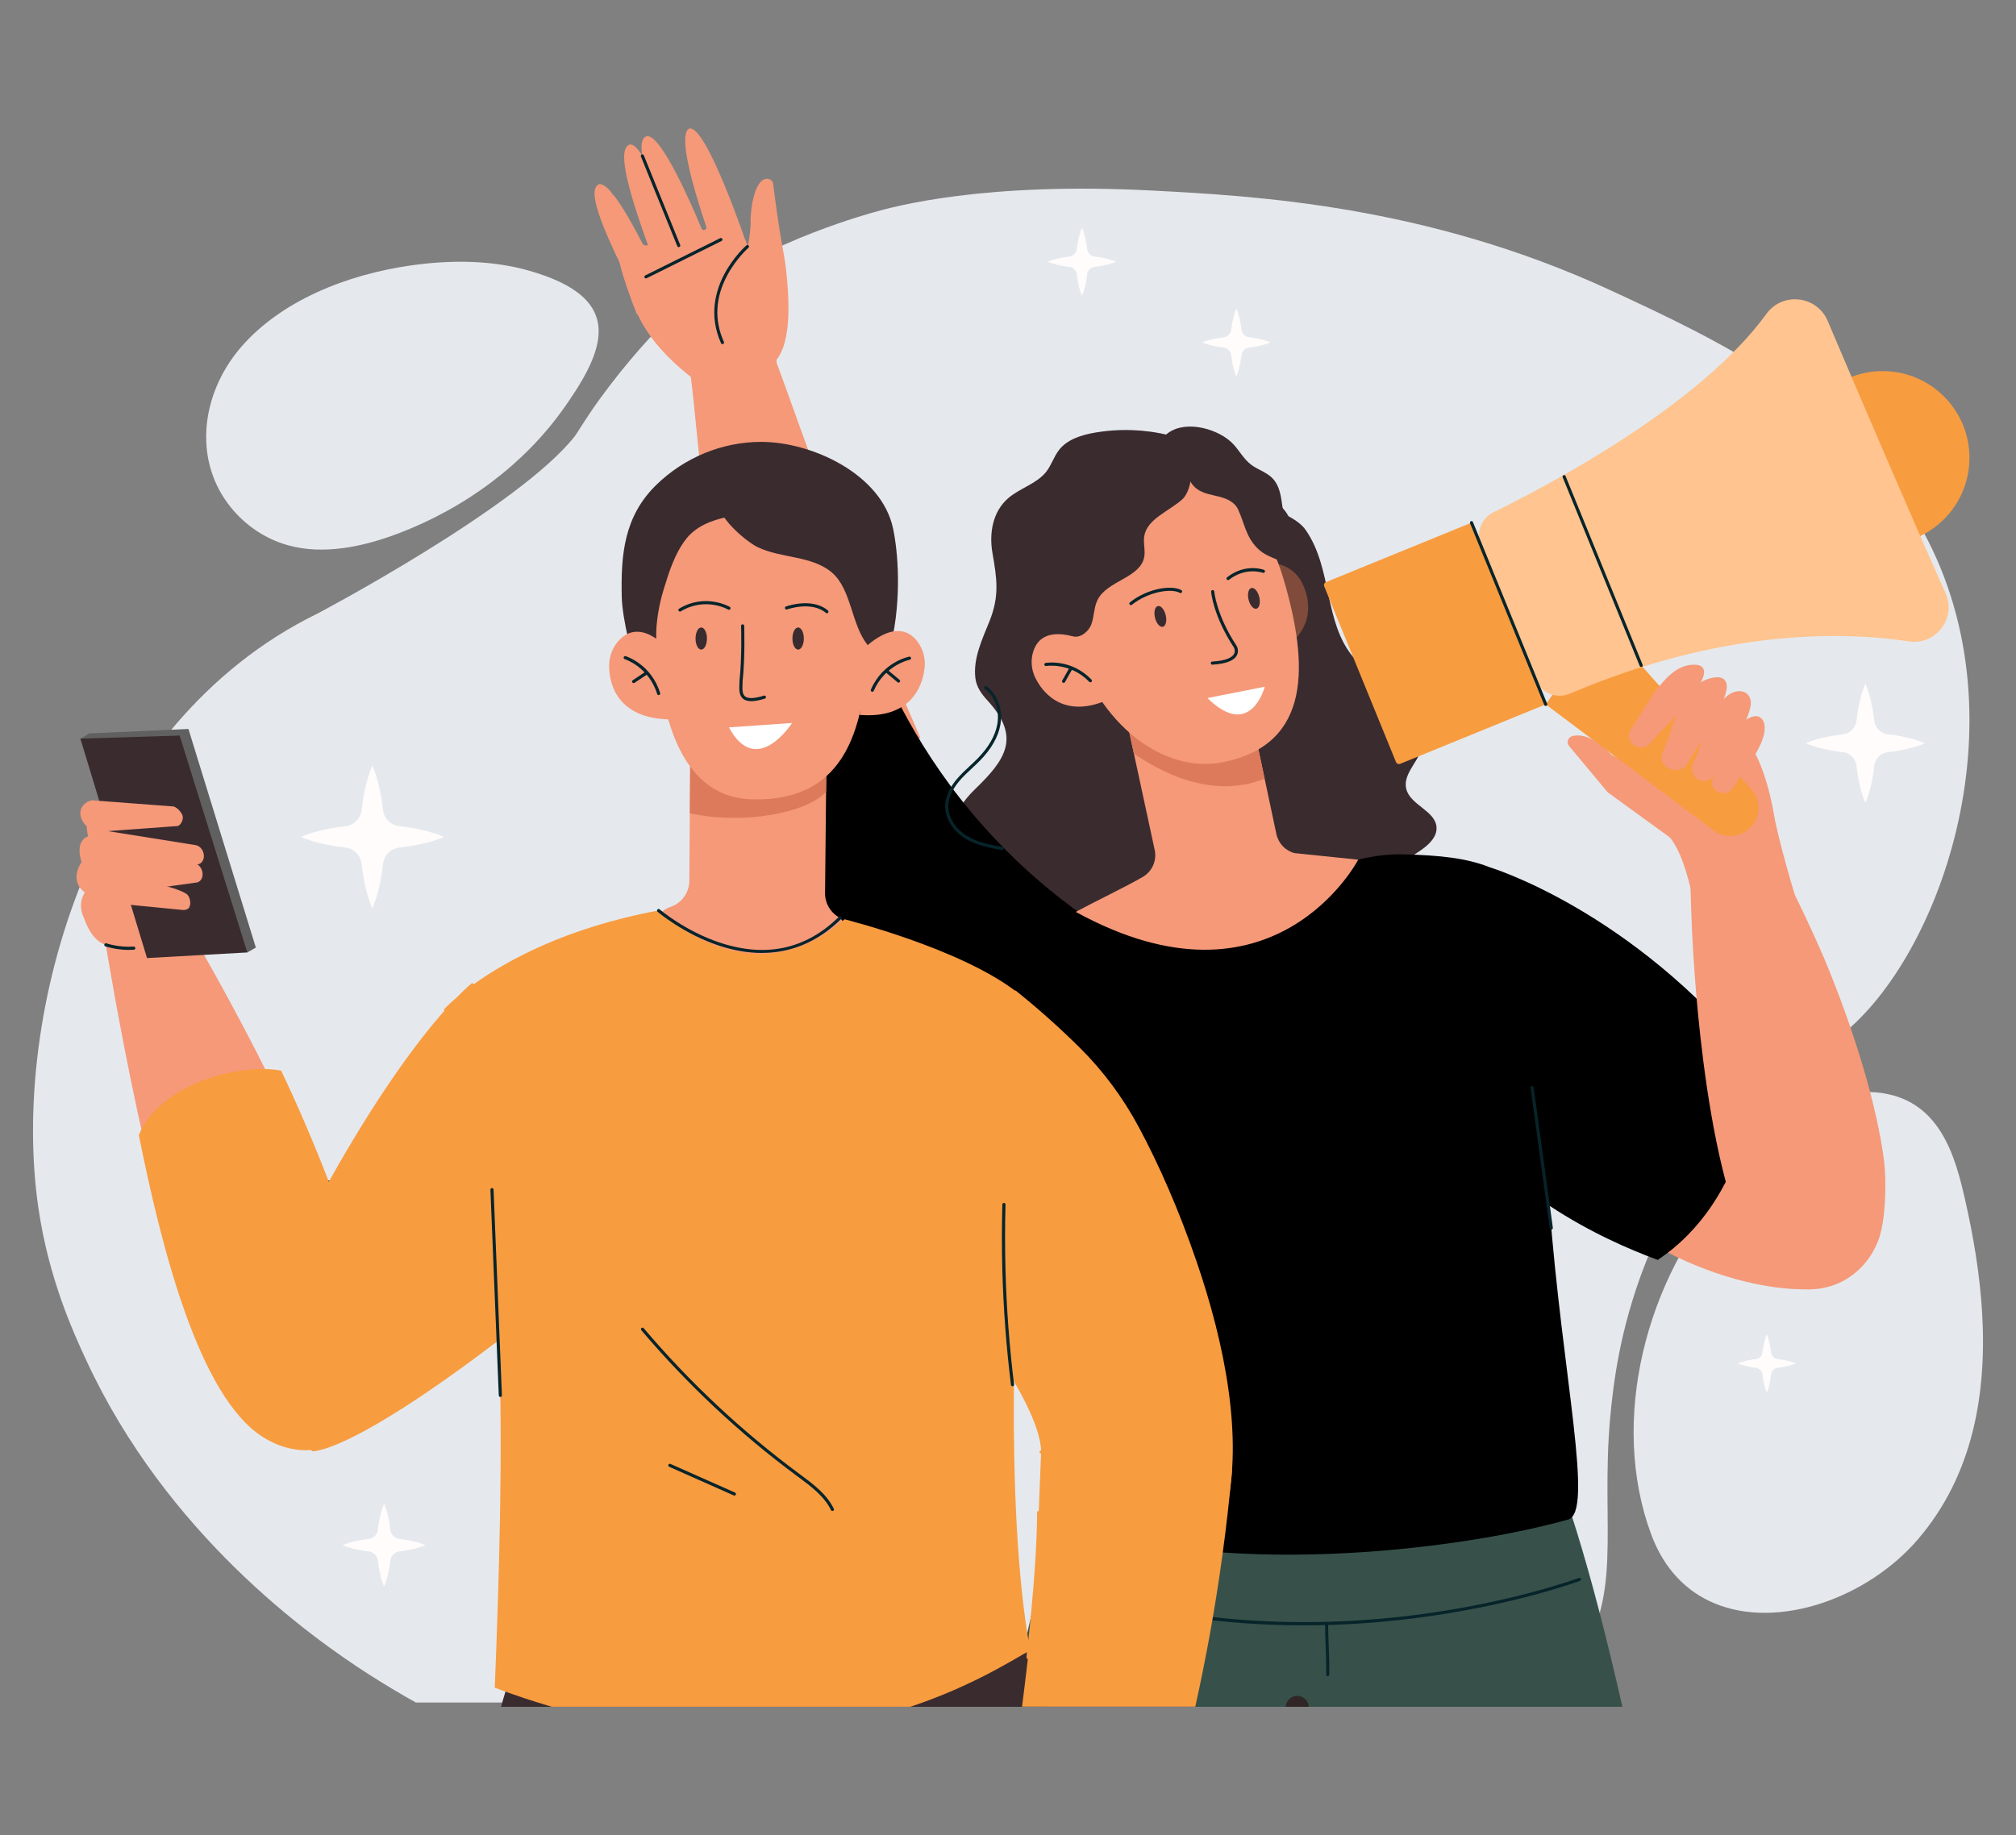<svg xmlns="http://www.w3.org/2000/svg" xmlns:xlink="http://www.w3.org/1999/xlink" id="illustration" width="870" height="792.16" viewBox="0 0 870 792.16"><rect x="0" y="0" width="870" height="792.16" fill="#808080" stroke="none"/><defs><style>      .cls-1 {        fill: url(#_åçûìßííûé_ãðàäèåíò_40);      }      .cls-2 {        fill: #37514a;      }      .cls-3 {        fill: #f59979;      }      .cls-4 {        fill: #c5b3b1;      }      .cls-5 {        fill: #fff;      }      .cls-6 {        fill: #606060;      }      .cls-7 {        fill: #f8ae9b;      }      .cls-8 {        fill: #ffc48f;      }      .cls-9 {        fill: #f89c40;      }      .cls-10 {        fill: #07242b;      }      .cls-11 {        fill: #302626;      }      .cls-12 {        fill: #3a2b2f;      }      .cls-13 {        fill: #fffcfb;      }      .cls-14 {        fill: #dd7a5c;      }      .cls-15 {        fill: #e5e9ed;      }      .cls-16 {        fill: #804b3b;      }    </style><linearGradient id="_&#xE5;&#xE7;&#xFB;&#xEC;&#xDF;&#xED;&#xED;&#xFB;&#xE9;_&#xE3;&#xF0;&#xE0;&#xE4;&#xE8;&#xE5;&#xED;&#xF2;_40" data-name="&#xE5;&#xE7;&#xFB;&#xEC;&#xDF;&#xED;&#xED;&#xFB;&#xE9; &#xE3;&#xF0;&#xE0;&#xE4;&#xE8;&#xE5;&#xED;&#xF2; 40" x1="1220.39" y1="435.74" x2="1220.4" y2="435.74" gradientTransform="translate(-1028.85)" gradientUnits="userSpaceOnUse"><stop offset="0" stop-color="#f4c467"></stop><stop offset="1" stop-color="#f4b267"></stop></linearGradient></defs><g id="die"><path class="cls-15" d="M733.52,503.35c-.99,1.29-1.98,2.59-2.96,3.93-3.16,4.3-6.25,8.83-9.2,13.59-17.57,32.78-22.96,62.05-25.14,78.72-.34,2.63-.61,4.93-.82,6.9-.53,4.79-.91,9.43-1.16,13.91-2.65,45.9,6.71,76.18-20.24,103.59-3.74,3.8-8.13,7.49-12.55,10.87H179.45c-6.51-3.64-13.21-7.63-20.01-11.98-12.03-7.71-34.41-23-58.14-46.3h0c-22.67-22.26-46.58-51.81-63.9-89.06-5.85-12.58-16.34-35.56-20.81-66-12.29-83.81,23.27-209.34,120.45-256.7.5-.24,86.82-45.87,110.99-76.5.96-1.22,4.65-7.57,10.6-15.82,12.04-16.67,24.48-29.94,30.77-35.92,28.24-26.84,74.07-41.05,86.93-44.75,9.8-2.82,48.43-13.37,120.88-9.58,43.76,2.29,118.22,6.18,198.07,43.17,45.25,20.96,104.38,48.35,134.76,104.16,44.8,82.3,5.79,187.26-37.55,218.79-3.93,2.86-15.15,10.39-28.66,22.49-9.54,8.55-20.24,19.39-30.33,32.5Z"></path><path class="cls-15" d="M809.49,471.49c27.91,2.38,34.4,28.11,38.68,46.98,3.46,15.27,6.24,31.61,7.21,48.14,2.05,34.59-3.79,69.96-27.72,97.83-21.68,25.26-60.15,39.12-87.77,27.62-11.85-4.94-21.71-14.54-27.38-29.92-17.95-48.7-2.66-110.34,33.97-150.67,14.47-15.93,34.95-42.36,63-39.97Z"></path><path class="cls-15" d="M243.08,176.52c-16.61,23.38-41.77,42.64-71.58,53.87-14.85,5.6-31.94,9.27-47.39,4.92-10.81-3.05-19.73-9.83-25.72-17.9-14.95-20.14-11.24-47.48,5.06-66.91.28-.33.56-.66.85-.99,17.02-19.48,44.93-31.03,73.5-35.01,16.85-2.35,34.5-2.26,50.65,2.37,39.88,11.42,33.69,31.89,16.94,56.36-.75,1.1-1.52,2.2-2.31,3.31Z"></path></g><g id="decor"><path class="cls-13" d="M133.69,359.78c1.29-.42,2.57-.78,3.86-1.11,2.57-.64,5.14-1.16,7.71-1.55,1.27-.19,2.54-.36,3.82-.5,3.67-.41,6.59-3.32,6.99-6.99.14-1.27.31-2.54.5-3.82.39-2.57.91-5.14,1.55-7.71.34-1.29.69-2.57,1.11-3.86.42-1.29.87-2.57,1.45-3.86.58,1.29,1.04,2.57,1.45,3.86.42,1.29.78,2.57,1.11,3.86.64,2.57,1.16,5.14,1.55,7.71.19,1.27.36,2.54.5,3.8.41,3.67,3.32,6.59,7,6.99,1.27.14,2.54.3,3.81.5,2.57.39,5.14.91,7.71,1.55,1.29.34,2.57.69,3.86,1.12,1.29.42,2.57.88,3.86,1.46-1.29.59-2.57,1.04-3.86,1.46-1.29.42-2.57.78-3.86,1.12-2.57.65-5.14,1.16-7.71,1.55-1.27.19-2.53.36-3.8.5-3.68.4-6.59,3.32-7,7-.14,1.27-.3,2.53-.5,3.8-.39,2.57-.91,5.14-1.55,7.71-.34,1.29-.69,2.57-1.12,3.86-.42,1.29-.88,2.57-1.46,3.86-.59-1.29-1.04-2.57-1.46-3.86-.42-1.29-.78-2.57-1.12-3.86-.65-2.57-1.16-5.14-1.55-7.71-.19-1.27-.36-2.54-.5-3.81-.4-3.67-3.32-6.59-6.99-7-1.27-.14-2.54-.31-3.8-.5-2.57-.39-5.14-.91-7.71-1.55-1.29-.34-2.57-.69-3.86-1.11-1.29-.42-2.57-.87-3.86-1.45,1.29-.58,2.57-1.04,3.86-1.45Z"></path><path class="cls-13" d="M150.16,666.11c.74-.24,1.49-.45,2.23-.64,1.49-.37,2.97-.67,4.46-.9.73-.11,1.47-.21,2.2-.29,2.12-.23,3.81-1.92,4.04-4.04.08-.73.18-1.47.29-2.2.22-1.49.52-2.97.9-4.46.19-.74.4-1.49.64-2.23.24-.74.5-1.49.84-2.23.34.74.6,1.49.84,2.23.24.74.45,1.49.64,2.23.37,1.49.67,2.97.9,4.46.11.73.21,1.46.29,2.2.23,2.12,1.92,3.81,4.04,4.04.73.08,1.47.18,2.2.29,1.49.22,2.97.52,4.46.9.74.19,1.49.4,2.23.64.74.24,1.49.51,2.23.84-.74.34-1.49.6-2.23.84-.74.25-1.49.45-2.23.64-1.49.37-2.97.67-4.46.9-.73.11-1.46.21-2.2.29-2.12.23-3.81,1.92-4.04,4.04-.08.73-.18,1.46-.29,2.2-.22,1.49-.52,2.97-.9,4.46-.19.74-.4,1.49-.64,2.23-.24.74-.51,1.49-.84,2.23-.34-.74-.6-1.49-.84-2.23-.25-.74-.45-1.49-.64-2.23-.37-1.49-.67-2.97-.9-4.46-.11-.73-.21-1.47-.29-2.2-.23-2.12-1.92-3.81-4.04-4.04-.73-.08-1.46-.18-2.2-.29-1.49-.22-2.97-.52-4.46-.9-.74-.19-1.49-.4-2.23-.64-.74-.24-1.49-.5-2.23-.84.74-.34,1.49-.6,2.23-.84Z"></path><path class="cls-13" d="M782.49,319.61c1.07-.35,2.14-.65,3.21-.93,2.14-.54,4.28-.97,6.43-1.29,1.06-.16,2.12-.3,3.18-.42,3.06-.34,5.49-2.77,5.83-5.83.12-1.06.26-2.12.42-3.18.32-2.14.76-4.28,1.29-6.43.28-1.07.57-2.14.93-3.21.35-1.07.73-2.14,1.21-3.21.49,1.07.87,2.14,1.21,3.21.35,1.07.65,2.14.93,3.21.54,2.14.97,4.28,1.29,6.43.16,1.06.3,2.11.42,3.17.34,3.06,2.77,5.49,5.83,5.83,1.06.12,2.12.25,3.18.41,2.14.32,4.28.76,6.43,1.29,1.07.28,2.14.58,3.21.93,1.07.35,2.14.73,3.21,1.22-1.07.49-2.14.87-3.21,1.22-1.07.35-2.14.65-3.21.93-2.14.54-4.28.97-6.43,1.29-1.06.16-2.11.3-3.17.41-3.06.34-5.49,2.77-5.83,5.83-.12,1.06-.25,2.11-.41,3.17-.32,2.14-.76,4.28-1.29,6.43-.28,1.07-.58,2.14-.93,3.21-.35,1.07-.73,2.14-1.22,3.21-.49-1.07-.87-2.14-1.22-3.21-.35-1.07-.65-2.14-.93-3.21-.54-2.14-.97-4.28-1.29-6.43-.16-1.06-.3-2.12-.41-3.18-.34-3.06-2.77-5.49-5.83-5.83-1.06-.12-2.11-.25-3.17-.42-2.14-.32-4.28-.76-6.43-1.29-1.07-.28-2.14-.57-3.21-.93-1.07-.35-2.14-.73-3.21-1.21,1.07-.49,2.14-.87,3.21-1.21Z"></path><path class="cls-13" d="M520.7,147.11c.61-.2,1.22-.37,1.83-.53,1.22-.31,2.45-.55,3.67-.74.61-.09,1.21-.17,1.82-.24,1.75-.19,3.13-1.58,3.33-3.33.07-.61.15-1.21.24-1.82.19-1.22.43-2.45.74-3.67.16-.61.33-1.22.53-1.83.2-.61.41-1.22.69-1.83.28.61.49,1.22.69,1.83.2.61.37,1.22.53,1.83.31,1.22.55,2.45.74,3.67.09.6.17,1.21.24,1.81.19,1.75,1.58,3.14,3.33,3.33.6.07,1.21.15,1.81.24,1.22.18,2.45.43,3.67.74.61.16,1.22.33,1.83.53.61.2,1.22.42,1.83.7-.61.28-1.22.5-1.83.7-.61.2-1.22.37-1.83.53-1.22.31-2.45.55-3.67.74-.6.09-1.21.17-1.81.24-1.75.19-3.14,1.58-3.33,3.33-.07.6-.14,1.21-.24,1.81-.18,1.22-.43,2.45-.74,3.67-.16.61-.33,1.22-.53,1.83-.2.61-.42,1.22-.7,1.83-.28-.61-.5-1.22-.7-1.83-.2-.61-.37-1.22-.53-1.83-.31-1.22-.55-2.45-.74-3.67-.09-.6-.17-1.21-.24-1.81-.19-1.75-1.58-3.14-3.33-3.33-.6-.07-1.21-.15-1.81-.24-1.22-.19-2.45-.43-3.67-.74-.61-.16-1.22-.33-1.83-.53-.61-.2-1.22-.41-1.83-.69.61-.28,1.22-.49,1.83-.69Z"></path><path class="cls-13" d="M454.07,112.28c.61-.2,1.22-.37,1.83-.53,1.22-.31,2.45-.55,3.67-.74.61-.09,1.21-.17,1.82-.24,1.75-.19,3.13-1.58,3.33-3.33.07-.61.15-1.21.24-1.82.19-1.22.43-2.45.74-3.67.16-.61.33-1.22.53-1.83.2-.61.41-1.22.69-1.83.28.61.49,1.22.69,1.83.2.61.37,1.22.53,1.83.31,1.22.55,2.45.74,3.67.09.6.17,1.21.24,1.81.19,1.75,1.58,3.14,3.33,3.33.6.07,1.21.15,1.81.24,1.22.18,2.45.43,3.67.74.61.16,1.22.33,1.83.53.61.2,1.22.42,1.83.7-.61.28-1.22.5-1.83.7-.61.2-1.22.37-1.83.53-1.22.31-2.45.55-3.67.74-.6.09-1.21.17-1.81.24-1.75.19-3.14,1.58-3.33,3.33-.07.6-.14,1.21-.24,1.81-.18,1.22-.43,2.45-.74,3.67-.16.61-.33,1.22-.53,1.83-.2.61-.42,1.22-.7,1.83-.28-.61-.5-1.22-.7-1.83-.2-.61-.37-1.22-.53-1.83-.31-1.22-.55-2.45-.74-3.67-.09-.6-.17-1.21-.24-1.81-.19-1.75-1.58-3.14-3.33-3.33-.6-.07-1.21-.15-1.81-.24-1.22-.19-2.45-.43-3.67-.74-.61-.16-1.22-.33-1.83-.53-.61-.2-1.22-.41-1.83-.69.61-.28,1.22-.49,1.83-.69Z"></path><path class="cls-13" d="M751.49,587.92c.52-.17,1.05-.32,1.57-.45,1.05-.26,2.09-.47,3.14-.63.52-.08,1.03-.15,1.55-.2,1.49-.16,2.68-1.35,2.84-2.84.06-.52.12-1.03.2-1.55.16-1.05.37-2.09.63-3.14.14-.52.28-1.05.45-1.57.17-.52.35-1.05.59-1.57.24.52.42,1.05.59,1.57.17.52.32,1.05.45,1.57.26,1.05.47,2.09.63,3.14.08.52.15,1.03.2,1.55.16,1.49,1.35,2.68,2.85,2.84.52.06,1.03.12,1.55.2,1.05.16,2.09.37,3.14.63.52.14,1.05.28,1.57.45.52.17,1.05.36,1.57.59-.52.24-1.05.42-1.57.59-.52.17-1.05.32-1.57.45-1.05.26-2.09.47-3.14.63-.52.08-1.03.15-1.55.2-1.49.16-2.68,1.35-2.85,2.85-.06.52-.12,1.03-.2,1.55-.16,1.05-.37,2.09-.63,3.14-.14.52-.28,1.05-.45,1.57-.17.52-.36,1.05-.59,1.57-.24-.52-.42-1.05-.59-1.57-.17-.52-.32-1.05-.45-1.57-.26-1.05-.47-2.09-.63-3.14-.08-.52-.15-1.03-.2-1.55-.16-1.49-1.35-2.68-2.84-2.85-.52-.06-1.03-.12-1.55-.2-1.05-.16-2.09-.37-3.14-.63-.52-.14-1.05-.28-1.57-.45-.52-.17-1.05-.35-1.57-.59.52-.24,1.05-.42,1.57-.59Z"></path></g><g id="woman"><g><path class="cls-3" d="M330.45,147.81c.63,1.34,1.68.78,2.39,2.39,15.87,43.24,38.45,109.16,64.26,168.09-9.27,11.68-54.55,44.42-62.12,27.38-30.75-69.26-33.91-171.29-37.73-188.29,3.54-4.78,31.93-8.91,33.2-9.58Z"></path><g><path class="cls-3" d="M333.64,79.27c.52,4.23,2.25,17.85,4.36,29.1.78,4.16,1.33,8.35,1.68,12.57.93,11.09,2.22,33.47-9.26,37.8-.93.35-24.3-12.69-13.96-45.64-.06-.11,6.41,4.06,7.49-16.67-.31-3.8,1.16-19.71,7.36-19.24,1.25.1,2.2,1,2.33,2.08Z"></path><path class="cls-3" d="M334.89,147.2s-7.61-28.71-13.45-44.1c-12.65,4.48-40.11,11.2-49.17,25.38,3.11,9.13,8.48,20.9,27.26,35.31-2.83,6.77,35.32,14.02,35.57-3.91.11-7.83-.21-12.67-.21-12.67Z"></path><path class="cls-3" d="M267.36,113.26c-.44-2.02,13.49-2.89,12.98-4.9-.46-1.81-.85-3.24-.94-3.21-12.26-33.93-11.25-41.42-7.7-42.76,1.58-.32,3.5,1.63,5.52,4.89-.96-5.62.03-7.74,1.69-8.47,6-1.59,19.14,28.52,23.84,39.83.29.7,1.2.89,1.73.35,0,0,.01-.01.02-.02.29-.3.4-.74.27-1.13-9.59-28.58-10.76-40.81-7.32-42.34,7.38-1.95,25.13,50.92,25.13,50.92l-47.69,29.32s-5.66-14-7.52-22.47Z"></path><path class="cls-3" d="M283.38,114.16c-1.46-2.65-2.6-5.52-3.41-8.47-.77.39-1.73.38-2.49-.26-.02-.02-.04-.04-.07-.05h0c-3.73-7.3-8.09-15.15-11.9-20.27-.8-.82-1.52-1.71-2.15-2.65-1.96-2.17-3.69-3.31-4.99-2.88-3.08,1.61-3.41,8.08,9,33.68h0s4.85,13.76,4.85,13.76l15.53-5.83c-1.5-2.31-3.02-4.62-4.35-7.03Z"></path><path class="cls-10" d="M292.92,106.67c-.27,0-.52-.16-.63-.42l-15.71-38.71c-.14-.35.03-.74.37-.88.35-.14.74.03.88.37l15.71,38.71c.14.35-.03.74-.37.88-.08.03-.17.05-.25.05Z"></path><path class="cls-10" d="M311.79,148.55c-.26,0-.5-.15-.62-.4-5.49-12.19-2.21-23.04,1.5-29.99,4.01-7.5,9.23-12.06,9.45-12.25.28-.24.71-.21.95.07.24.28.21.71-.07.95-.05.05-5.27,4.61-9.16,11.9-5.18,9.71-5.66,19.39-1.44,28.76.15.34,0,.74-.34.89-.09.04-.18.06-.28.06Z"></path><path class="cls-10" d="M278.75,120.16c-.25,0-.49-.14-.6-.37-.17-.33-.03-.74.3-.9l32.35-16.09c.33-.17.74-.03.9.3s.03.74-.3.9l-32.35,16.09c-.1.05-.2.07-.3.07Z"></path></g></g><path class="cls-12" d="M504.35,187.83c-10.35-2.54-21.32-2.91-31.9-1.08-5.72.99-11.73,2.87-15.28,7.28-2.35,2.92-3.37,6.65-5.68,9.6-4.05,5.15-11.24,7.01-16.28,11.3-6.88,5.86-8.39,15.24-6.92,23.74,1.91,11.01,3.1,18.55-1.26,29.41-3.18,7.92-7.11,16.08-6.12,24.55.46,3.93,2.67,6.92,5.26,9.75,14.52,15.89,7.83,25.46-5.44,38.3-4.75,4.6-9.25,10.6-8.42,17.16.96,7.55,8.51,12.39,15.67,14.98,4.39,1.58,9.7,3.55,10.52,8.15.44,2.46-.64,4.9-1,7.37-1.2,8.34,6.46,15.95,14.75,17.48,8.29,1.53,16.72-1.5,24.31-5.16,7.59-3.66,15.01-8.07,23.3-9.58,15.68-2.86,27.75,3.45,43.03-4.69,4.07-2.16,7.85-4.89,12.16-6.53,8.89-3.38,18.8-1.72,28.3-2.34,10.91-.71,21.59-4.56,30.44-10.97,3.15-2.28,6.32-5.44,6.15-9.32-.31-7.26-11.31-9.63-13.06-16.68-1.5-6.03,4.48-11.12,6.58-16.97,2.95-8.27-2.33-17.33-8.93-23.12-6.6-5.79-14.73-9.89-20.38-16.61-13.03-15.48-9.01-38.24-20.66-55.06-3.19-4.61-9.91-7.02-14.81-9.94-5.3-3.16-10.34-2.75-14.62-7.79-4.47-5.26-5.68-12.72-10.81-17.41-4.83-4.42-12.38-4.21-18.89-5.81Z"></path><g><g><path class="cls-3" d="M681.99,736.71c-2.41-13.24-4.94-25.69-7.6-37.06-4.5-3.76-93.07-34.09-93.07-34.09-5.18-8.15-24.46,21.47-34.27,71.15h134.94Z"></path><path class="cls-3" d="M549.38,736.71c-29.29-27.13-84.79-7-98.01,0h98.01Z"></path><path class="cls-2" d="M700.14,736.71c-13.36-58.96-26.46-101.73-38.37-123.87-23.46-43.6-68.34,19.05-190.84,7.03-11.07,17.81-23.03,59.12-34.24,116.84h263.45Z"></path></g><g><path class="cls-10" d="M562.42,701.55c-8.88,0-17.66-.32-26.32-.97-29.85-2.24-58.31-8.37-84.58-18.23-.35-.13-.53-.52-.39-.87.13-.35.52-.53.87-.39,59.24,22.23,118.45,21.04,157.7,16.13,42.53-5.32,71.39-16.03,71.68-16.13.35-.13.74.05.87.39.13.35-.05.74-.39.87-.29.11-29.3,10.87-71.98,16.21-15.97,2-31.85,3-47.44,3Z"></path><path class="cls-10" d="M572.97,723.49s-.01,0-.02,0c-.37,0-.67-.32-.66-.69.1-4.21-.06-8.39-.22-12.43-.12-3.09-.24-6.29-.25-9.5,0-.37.3-.68.67-.68h0c.37,0,.67.3.67.67,0,3.18.13,6.37.25,9.45.16,4.06.32,8.26.22,12.51,0,.37-.31.66-.67.66Z"></path><path class="cls-11" d="M564.81,736.71c-.15-2.63-2.32-4.72-4.99-4.72s-4.85,2.09-4.99,4.72h9.99Z"></path></g></g><path class="cls-3" d="M735.13,468.06l39.16,22.31,8.65,66s-52.93,5.84-113.54-51.97c-1.33-1.73,65.72-36.34,65.72-36.34Z"></path><path d="M305,332.04c23.2-19.79,46.4-39.58,69.6-59.38,7.74,21.46,22.19,52.86,49.51,83.66,15.41,17.37,31.13,30.29,44.59,39.71,11.01-.98,38.14-3.25,63.24-4.69,22.74-8.21,49.14-23.17,73.4-22.58,16.01.39,27.56,1.59,37.65,5.62h0s61.02,18.34,113.97,83.55c1.79,7.21-2.29,59.78-41.58,85.89-11.66-4.28-29.14-11.75-46.69-23.37,5.48,73.36,19.45,132.63,7.92,135.47-48.52,13.68-153.66,25.79-218.81,0-7.52-5.04-10.29-53.28-8.83-109.6-47.99-71.43-95.98-142.86-143.97-214.28Z"></path><path class="cls-3" d="M730.8,412.9s0-.02,0-.04c0,0,0,0,0,0-.94-14.85-1.43-29.72-1.29-44.54.15-16.27,25.72,18.01,40.26,10.85,2.04-1,17.28,34.07,17.42,34.4,13.71,32.87,22.88,64.52,25.81,87.02,1.08,8.3.95,24.47-1.95,33.43-2.83,8.73-9.38,16.27-17.8,19.92-8.42,3.66-18.84,3.65-26.48-1.42-28.36-18.84-35.04-125.21-35.96-139.62Z"></path><path class="cls-10" d="M669.46,530.71c-.33,0-.62-.25-.67-.58l-8.28-60.62c-.05-.37.21-.71.58-.76.37-.05.71.21.76.58l8.28,60.62c.05.37-.21.71-.58.76-.03,0-.06,0-.09,0Z"></path><path class="cls-4" d="M738.44,488.06l8.48,31.59-8.48-31.59Z"></path><g><path class="cls-3" d="M719.56,360.25c8.33,8.39,11.7,31.99,11.7,31.99l43.93-3.94s-7.61-24.23-10.67-41.51c-3.45,2.1-44.96,13.46-44.96,13.46Z"></path><path class="cls-3" d="M723.89,363.84l-30.06-21.83-16.69-19.98c-1.26-1.51-.5-3.79,1.4-4.29,3.34-.87,9.07-.26,17,8.13.91.5,21.94,10.74,21.94,10.74l6.41,27.23Z"></path><path class="cls-3" d="M696.69,312.45s2.46-14.47,27.09-18.02c20.89-3.01,27.16,21.76,27.16,21.76,0,0,11.6,8.47,15.76,43.58,1.16.39-27.7,8.1-47.14.48-.51.26-14.66-29.47-22.87-47.81Z"></path><path class="cls-7" d="M700.46,320.71l-29.18-60.55c-.96-1.93-.24-4.28,1.64-5.34h0c1.85-1.05,4.2-.5,5.39,1.27l38.36,57.12-16.2,7.5Z"></path><path class="cls-10" d="M746.82,343.95c-.19,0-.38-.08-.52-.24-7.94-9.39-17.98-12.35-25.01-13.19-7.65-.91-13.5.44-13.56.45-.36.09-.73-.14-.81-.5-.09-.36.14-.73.5-.81.25-.06,6.1-1.41,13.98-.48,7.28.86,17.69,3.92,25.93,13.66.24.28.2.71-.08.95-.13.11-.28.16-.44.16Z"></path><g><path class="cls-9" d="M667.06,304.04l72.37,54.38c3.42,2.57,7.93,3.15,11.88,1.53h0c7.75-3.17,10.05-13.05,4.48-19.31l-47.53-53.44s-15.21-21.54-41.2,16.83Z"></path><circle class="cls-9" cx="812.47" cy="197.62" r="37.44"></circle><path class="cls-8" d="M644.53,221.1c24.31-11.92,89.09-46.16,117.8-85.66,6.97-9.59,21.76-7.84,26.4,3.07,14.18,33.38,36.6,85.73,50.87,117.51,4.82,10.74-4.13,22.58-15.77,20.83-29.74-4.47-81.27-5.1-146.37,22.56-5.78,2.46-12.46-.25-14.88-6.05-8.48-20.37-18.26-44.66-23.57-57.93-2.2-5.49.21-11.74,5.52-14.34Z"></path><path class="cls-9" d="M572.19,251.27l62.84-25.66,32.03,78.43-62.84,25.66c-.69.28-1.48-.05-1.77-.74l-31-75.92c-.28-.69.05-1.48.74-1.77Z"></path><path class="cls-10" d="M667.06,304.71c-.27,0-.52-.16-.63-.42l-32.03-78.43c-.14-.35.02-.74.37-.88.35-.14.74.02.88.37l32.03,78.43c.14.35-.02.74-.37.88-.08.03-.17.05-.25.05Z"></path><path class="cls-10" d="M708.26,287.89c-.27,0-.52-.16-.63-.42l-33.27-81.48c-.14-.35.02-.74.37-.88.35-.14.74.02.88.37l33.27,81.48c.14.35-.02.74-.37.88-.08.03-.17.05-.25.05Z"></path></g><path class="cls-3" d="M734.76,288.16c2.14,2.71-1.63,7.69-3.13,10.2-5.12,8.56-13.15,14.91-19.56,22.44-1.51,1.78-4.03,2.31-6.13,1.3-2.87-1.38-3.81-5.01-1.97-7.61,4.58-6.45,8-13.68,13.26-19.66,2.54-2.89,5.55-5.8,9.25-7.13,2.01-.72,6.68-1.56,8.28.46Z"></path><path class="cls-3" d="M743.72,293c3.13,2.25.41,7.92-.52,10.69-3.18,9.47-10.19,17.33-15.08,26.03-1.15,2.05-3.77,3.08-6.37,2.5-3.55-.79-5.63-4.19-4.34-7.12,3.19-7.28,4.89-15.1,8.95-22.04,1.97-3.36,4.44-6.83,8.13-8.87,2.01-1.11,6.9-2.87,9.23-1.19Z"></path><path class="cls-3" d="M753.98,299.51s.03.03.05.05c2.58,2.49,1.37,6.09.39,8.92-3.27,9.43-9.84,17.27-14.59,25.94-1.12,2.05-3.48,3.08-5.74,2.52-3.09-.77-4.75-4.13-3.47-7.05,3.18-7.25,5.06-15.02,8.99-21.95,2.32-4.08,5.68-9.49,10.96-9.61,1.24-.03,2.52.33,3.42,1.17Z"></path><path class="cls-3" d="M760.81,318.53c-2.62,7.97-8.76,14.38-12.98,21.61-.99,1.71-3.16,2.53-5.28,2.01-2.89-.71-4.5-3.6-3.38-6.04,2.79-6.05,4.37-12.59,7.86-18.35,1.69-2.79,3.92-5.45,6.87-7.32,5.96-3.77,9.22,1.03,6.9,8.1Z"></path></g><path class="cls-12" d="M532.35,191.84c2.6,2.85,4.45,6.36,7.55,8.72,2.77,2.11,6.37,3.15,8.88,5.52,5.47,5.17,3.66,14.02,6.57,20.84,1.08,2.53,2.81,4.76,4,7.24,2.33,4.84,2.48,10.61.41,15.62-1.1,2.67-3.06,5.3-5.96,6.05-2.58.67-5.28-.29-7.61-1.47-4.15-2.11-7.86-4.99-10.86-8.44-3.13-3.61-5.46-7.78-8.19-11.67-4.4-6.29-9.88-11.9-16.15-16.54-2.53-1.87-5.22-3.61-7.32-5.91-5.19-5.69-6.88-19.73.48-24.97,8.14-5.79,22.29-1.46,28.19,5Z"></path><path class="cls-16" d="M536.16,259.08s3.92-19.97,17.34-15.06c3.71,1.36,6.74,4.17,8.49,7.71,3.7,7.5,5.99,21.46-12.54,31.03.57.74-13.28-23.68-13.28-23.68Z"></path><path class="cls-3" d="M498.3,366.84l-16.79-77.82,56.91,12.53,12.4,58.46c.85,3.99,3.85,7.16,7.79,8.22l27.53,2.84s-36.27,69.62-121.89,22.53c8.61-4.66,22.03-11.05,28.96-15.12,4.03-2.37,6.08-7.06,5.1-11.63Z"></path><path class="cls-14" d="M489.35,325.33l-2.18-10.11c.84-7.31,2.75-17.52,4.04-24.07l47.22,10.39,7.32,34.54c-10.2,4.25-29.73,7.39-56.4-10.76Z"></path><path class="cls-3" d="M463.26,276.72c10.63,36.22,39,57.39,64.6,52.26,38.49-7.71,36.73-42.67,26.1-78.89s-39.55-59.62-64.6-52.26c-25.05,7.35-36.73,42.67-26.1,78.89Z"></path><path class="cls-12" d="M503.05,265.51c.6,2.47.06,4.72-1.22,5.03-1.27.31-2.79-1.44-3.39-3.91-.6-2.47-.06-4.72,1.22-5.03s2.79,1.44,3.39,3.91Z"></path><ellipse class="cls-12" cx="541.13" cy="258.25" rx="2.37" ry="4.6" transform="translate(-45.73 135.32) rotate(-13.68)"></ellipse><path class="cls-10" d="M488.04,261.19c-.2,0-.39-.09-.53-.25-.23-.29-.19-.72.11-.95,7.38-5.9,17.8-7.66,22.18-5.28.33.18.45.59.27.91-.18.33-.59.45-.92.27-3.93-2.13-13.82-.34-20.69,5.15-.12.1-.27.15-.42.15Z"></path><path class="cls-10" d="M529.97,250.39c-.2,0-.4-.09-.53-.26-.23-.29-.18-.72.11-.95,7.83-6.14,15.59-3.34,15.91-3.22.35.13.53.52.39.87-.13.35-.52.53-.87.4-.08-.03-7.39-2.64-14.61,3.02-.12.1-.27.14-.42.14Z"></path><path class="cls-10" d="M523.18,286.91c-.35,0-.65-.28-.67-.64-.02-.37.26-.69.63-.71,6.5-.38,8.7-2,9.41-3.3.71-1.31.05-2.59-.03-2.74-8.94-13.59-9.82-23.68-9.86-24.11-.03-.37.25-.7.62-.73.37-.03.7.25.73.62h0c0,.1.91,10.21,9.65,23.49,0,0,.01.02.02.03.05.08,1.16,2.02.07,4.05-1.25,2.33-4.79,3.69-10.52,4.02-.01,0-.03,0-.04,0Z"></path><g><path class="cls-3" d="M468.36,276.64s-18.25-9.01-22.49,4.64c-1.17,3.77-.78,7.89.98,11.42,3.72,7.5,13.43,17.78,32.27,8.86.25.9-10.76-24.93-10.76-24.93Z"></path><g><path class="cls-10" d="M470.56,294.5c-.18,0-.35-.07-.49-.21-8.21-8.5-18.5-6.83-18.6-6.82-.37.06-.72-.18-.78-.55-.06-.37.18-.72.55-.78.45-.08,11.1-1.79,19.8,7.21.26.27.25.7-.02.95-.13.13-.3.19-.47.19Z"></path><path class="cls-10" d="M459,294.75c-.11,0-.23-.03-.33-.09-.32-.18-.44-.59-.26-.92l3.05-5.41c.18-.32.59-.44.92-.26.32.18.44.59.26.92l-3.05,5.41c-.12.22-.35.34-.59.34Z"></path></g></g><path class="cls-12" d="M513.99,190.41c.83,6.67,1.33,20.6-3.89,25.23-5.84,5.17-15.11,8.37-16.31,15.83-.5,3.06.61,6.21-.06,9.25-1.92,8.69-15.71,9.98-19.94,17.93-1.78,3.34-1.52,7.31-2.83,10.83-1.31,3.52-5.68,6.73-8.95,4.73-4.48-9.46-8.74-18.34-9.66-28.72-.92-10.38,1.67-21.5,9.1-29.3,4.36-4.57,1.43-14.54,7.17-17.4,11.64-5.8,33.09-12.44,45.36-8.38Z"></path><path class="cls-12" d="M547.18,239.82c-1.56-.77-3.07-1.71-4.47-3.1-5.23-5.19-5.57-10.93-8.54-17.06-1.44-2.97-4.81-4.46-8.01-5.28-3.2-.82-6.61-1.27-9.34-3.13-3.43-2.34-5.2-6.86-4.27-10.9,4.17-2.49,8.06-6.33,12.91-6.15,4.85.18,9.78,2.58,12.15,6.81,2.45,4.38,2.3,10.53,6.52,13.25,1.42.92,3.12,1.26,4.69,1.87,6.27,2.46,10.12,9.91,8.49,16.44-.34,1.37-.89,2.69-1.16,4.09-.44,2.26-.12,4.66-1.63,6.48-2.43-1.36-4.95-2.14-7.35-3.32Z"></path><path class="cls-10" d="M432.46,366.89s-.07,0-.11,0c-5.05-.83-10.84-1.96-15.66-4.89-5.33-3.23-8.7-8.45-8.8-13.63-.09-4.93,2.64-9.25,4.96-12,1.72-2.05,3.69-3.89,5.6-5.67,1.17-1.09,2.38-2.21,3.51-3.37,4.74-4.85,7.58-9.84,8.44-14.83,1.04-6.02-1.16-12.1-5.46-15.13-.3-.21-.38-.64-.16-.94.21-.31.64-.38.94-.16,4.72,3.33,7.14,9.94,6.01,16.46-.91,5.26-3.87,10.49-8.8,15.54-1.15,1.18-2.37,2.31-3.55,3.41-1.88,1.75-3.82,3.56-5.49,5.55-2.16,2.58-4.73,6.6-4.64,11.11.09,4.72,3.21,9.51,8.15,12.5,4.62,2.8,10.04,3.86,15.18,4.71.37.06.62.41.56.78-.05.33-.34.57-.67.57Z"></path><path class="cls-5" d="M521.05,301.3l24.75-4.88s-6,23.28-24.75,4.88Z"></path></g><g id="man"><path class="cls-10" d="M152.6,541.93c-.28,0-.54-.18-.64-.46l-10.63-31.06c-.12-.35.07-.74.42-.86.35-.12.74.07.86.42l10.63,31.06c.12.35-.07.74-.42.86-.07.02-.15.04-.22.04Z"></path><path class="cls-12" d="M216.22,736.71c.62-2.27,1.26-4.45,1.91-6.52h0c1.35-24.39,2.37-40.55,2.37-40.55,0,0,64.15-1.68,122.21-2.85,12.32-.25,24.37-.47,35.46-.65,26.35-.43,47.36-.61,54.05-.27.47.02.86.05,1.18.08,3.26,9.2,6.41,18.35,9.44,27.39h0c2.4,6.02,4.65,12.68,6.52,19.94.3,1.15.57,2.3.84,3.44h-233.97Z"></path><g><path class="cls-12" d="M384.48,278.43c-.61,2.61-5,15.45-8.03,19.49-12.22,16.32-27.54,26.98-47.96,26.98-16.17,0-31.35-6.64-43.24-17.58-5.79-5.33-4.75-6.07-8.23-13.15-4.08-8.31-8.5-27.3-8.71-36.56-.42-18.44,1.09-34.76,14.84-48.24,12.06-11.82,28.44-18.64,45.34-18.64,21.87,0,51.97,13.92,56.92,37.43,2.06,9.79,3.86,29.66-.94,50.27Z"></path><path class="cls-3" d="M297.49,380.14l.6-88.43,58.64,27.33-.68,66.38c-.05,4.53,2.45,8.7,6.46,10.79l12.1,14.45s-22.49,71.74-103.9,0c10.46-2.97,9.96-16.4,18.45-19.14,4.94-1.59,8.3-6.18,8.33-11.38Z"></path><path class="cls-14" d="M297.69,351.02c22.71,5.11,50.49-.03,58.81-9.28l.23-22.71-58.72-15.51-.32,47.5Z"></path><path class="cls-3" d="M283.29,278.77c2.59,39.03,14.48,65.69,41.5,66.27,40.64.88,49.31-30.98,49.81-72.38.47-39.11-23.91-61.87-50.88-60.08-26.97,1.79-43.02,27.16-40.43,66.19Z"></path><ellipse class="cls-12" cx="302.62" cy="275.61" rx="2.46" ry="4.77"></ellipse><ellipse class="cls-12" cx="344.43" cy="275.61" rx="2.46" ry="4.77"></ellipse><g><path class="cls-3" d="M372.31,280.46s14.4-15.4,23.49-3.71c2.51,3.23,3.63,7.37,3.22,11.44-.87,8.63-6.52,22.15-28.05,20.38.09.96,1.33-28.11,1.33-28.11Z"></path><g><path class="cls-10" d="M376.45,298.6c-.09,0-.18-.02-.27-.06-.34-.15-.5-.55-.35-.89,5.14-11.9,16.08-14.12,16.54-14.21.37-.07.72.17.79.54.07.37-.17.72-.54.79-.12.02-10.71,2.2-15.56,13.42-.11.25-.36.41-.62.41Z"></path><path class="cls-10" d="M387.75,294.63c-.15,0-.31-.05-.43-.16l-4.93-4.13c-.29-.24-.32-.67-.08-.95.24-.29.67-.32.95-.08l4.93,4.13c.29.24.32.67.08.95-.13.16-.32.24-.52.24Z"></path></g></g><g><path class="cls-3" d="M290.27,282.44s-12.64-16.88-22.95-6.25c-2.85,2.93-4.41,6.93-4.45,11.01-.08,8.67,4.07,22.73,25.65,23.32-.19.95,1.75-28.08,1.75-28.08Z"></path><g><path class="cls-10" d="M284.24,300.03c-.29,0-.56-.19-.64-.48-3.61-11.71-13.9-15.01-14-15.04-.36-.11-.56-.49-.45-.84.11-.36.49-.56.84-.45.45.14,11.08,3.54,14.89,15.93.11.36-.09.73-.45.84-.07.02-.13.03-.2.03Z"></path><path class="cls-10" d="M273.45,294.84c-.22,0-.43-.11-.56-.3-.21-.31-.12-.73.19-.94l5.35-3.57c.31-.21.73-.12.94.19.21.31.12.73-.19.94l-5.35,3.57c-.11.08-.25.11-.37.11Z"></path></g></g><path class="cls-10" d="M356.84,264.69c-.15,0-.31-.05-.43-.16-6.22-5.23-16.68-1.52-16.78-1.48-.35.13-.74-.05-.86-.4-.13-.35.05-.74.4-.86.46-.17,11.31-4.01,18.11,1.71.29.24.32.67.08.95-.13.16-.32.24-.52.24Z"></path><path class="cls-12" d="M374.47,278.43c-1.81-10.39-3.26-20.16-6.02-30.82-1.32-5.12-2.97-10.31-6.26-14.44-5.93-7.44-18-9.64-26.93-10.6-12.33-1.33-30.96-.58-39.26,10.18-4.84,6.28-7.26,14.06-9.59,21.66-2.04,6.66-3.28,13.86-3.31,21.22-7.64-10.21-11.6-26.15-7.05-38.1,4.55-11.95,13.91-21.57,24.66-28.34,4.35-2.74,9-5.08,13.98-6.29,7.61-1.85,15.68-.96,23.18,1.31,7.5,2.27,14.53,5.87,21.48,9.52,3.63,1.91,7.3,3.87,10.23,6.74,3.02,2.95,5.12,6.73,6.8,10.62,5.75,13.31,0,44.7-1.92,47.34Z"></path><path class="cls-5" d="M314.57,313.96l27.23-1.89s-15.29,24.04-27.23,1.89Z"></path><path class="cls-10" d="M324.18,302.64c-1.45,0-2.58-.31-3.4-.94-1.88-1.44-1.78-4.07-1.69-6.39.02-.48.04-.93.04-1.35,0-.02,0-.05,0-.07,1.13-10.38.69-23.59.68-23.72-.01-.37.28-.68.65-.7.37,0,.68.28.7.65,0,.13.45,13.4-.69,23.88,0,.44-.02.89-.04,1.37-.08,2.09-.16,4.26,1.16,5.27,1.32,1.01,4.04.88,8.09-.39.36-.11.73.09.85.44.11.36-.09.73-.44.85-2.37.74-4.33,1.12-5.91,1.12Z"></path><path class="cls-10" d="M293.42,263.98c-.23,0-.45-.12-.58-.33-.19-.32-.09-.73.23-.93,11.39-6.84,21.74-.83,21.85-.77.32.19.43.6.23.93-.19.32-.61.42-.92.23-.13-.08-9.8-5.63-20.46.77-.11.07-.23.1-.35.1Z"></path></g><path class="cls-1" d="M191.55,435.74s0,0,0,0c-.01.01,0,0,0,0Z"></path><path class="cls-3" d="M57.82,354.25s3.92-9.11,3.33-15.72c-.59-6.61,5.25-12.14,9.05-12.1,3.81.03,4.41,11.27,3.81,13.37-.6,2.11.44,21.43.44,21.43l-16.63-6.98Z"></path><g><path class="cls-3" d="M89.01,576.4c-21.73-34.56-43.35-168.58-43.35-168.58l34.87-8.69s54.15,91.08,66.85,143.03c4.94,24.55-35.17,71.12-58.37,34.23Z"></path><path class="cls-10" d="M147.55,550.98c-.05,0-.11,0-.16-.02-.36-.09-.58-.46-.49-.82,1.97-7.91-4.57-22.87-4.64-23.02-.15-.34,0-.74.34-.89.34-.15.74,0,.89.34.28.63,6.79,15.54,4.71,23.89-.08.31-.35.51-.65.51Z"></path></g><path class="cls-10" d="M70.14,345.74c-.22,0-.44-.11-.57-.31-.2-.32-.11-.73.21-.93,2.42-1.53,3.47-3.61,3.48-3.63.17-.33.57-.47.9-.31.33.16.47.57.31.9-.05.1-1.21,2.44-3.97,4.18-.11.07-.24.1-.36.1Z"></path><path class="cls-9" d="M449.3,626.71c-.02-7.02-4.32-17.83-11.76-30.49-.34,42.24,1.24,84.64,7.03,116.14-6.74,3.57-24.28,15.2-51.7,24.34h-154.74c-8-2.34-16.21-5.07-24.62-8.22,1.9-47.29,3.54-100.46,1.84-150.07-66.19,50.41-80.83,47.98-80.83,47.98l-.07-.52c-6.58.53-13.64-1.04-20.73-5.43-28.2-17.46-44.38-83.65-53.82-130.5,9.1-22.36,43.82-31.14,61.42-27.83,6.88,14.43,14.1,31.07,20.57,47.97,21.88-39.11,39.21-61.72,49.9-73.81-.08-.18-.17-.37-.25-.55.11-.12,1.91-2.09,5.53-5.16,4.35-4.48,6.69-6.26,6.69-6.26.24.17.47.34.7.52,13.98-10.03,39.79-24.44,79.74-31.82,0,0,39.79,39.5,80.25,3.79.71.22,48.88,12.22,73.63,30.85.05-.05.09-.1.14-.15,8.95,7.16,18.32,15.38,27.79,24.78.05.05.1.1.15.15,10.07,10.01,18.53,21.5,25.24,34.01,8.61,16.02,17.34,35.71,25.14,58.56,12.03,35.21,20.02,75.21,12.61,107.17l-79.86-25.44Z"></path><path class="cls-3" d="M80.53,399.13s5.48-4.82,5.47-6.59-39.32-45-39.32-45c0,0-11.92-.51-8.68,13.47-6.1,2.21-2.78,11.12-2.78,11.12,0,0-5.81,7.63,1.41,13.09-3.62,5.51-.29,11.2-.29,11.2,0,0,2.82,9.6,9.32,11.4,6.5,1.8,34.87-8.69,34.87-8.69Z"></path><g><path class="cls-6" d="M67.55,410.17c12.67,2.45,19.35,1.8,23.13.5.32-.11.95-.34,1.88-.57,5.58-1.41,10.63-.27,14.16,1.02,1.23-.7,2.46-1.41,3.69-2.11-9.7-31.45-19.39-62.9-29.09-94.36-14.28.64-28.57,1.28-42.85,1.92-1.25.8-2.5,1.59-3.75,2.39,0,0,11.51,31.97,32.83,91.21Z"></path><path class="cls-12" d="M63.44,413.53c14.43-.81,28.85-1.61,43.28-2.42-9.73-31.2-19.46-62.4-29.19-93.61-14.28.44-28.56.88-42.84,1.32,9.58,31.57,19.17,63.14,28.75,94.7Z"></path></g><g><path class="cls-3" d="M39.75,345.44c11.53.87,23.06,1.75,34.58,2.62,1.42-.21,4,2.32,4.47,4.06.46,1.71-.77,4-2.11,4.42l-33.46,2.45c-4.84.13-8.56-4.45-8.57-7.97,0-2.63,2.06-5.06,5.09-5.59Z"></path><path class="cls-3" d="M46.57,358.74l37.77,6.03c1.64.23,3.09,1.71,3.53,3.6h0c.6,2.58-.89,4.85-3.12,4.76l-37.14-.72-1.03-13.66Z"></path><path class="cls-3" d="M47.24,372.15l36.29.42c1.58.06,3.09,1.39,3.67,3.25h0c.79,2.53-.43,4.98-2.56,5.13l-35.24,4.87-2.17-13.66Z"></path><path class="cls-3" d="M49.65,379.2c.46.11,22.83,1.6,30.8,6.62,1.33.84,2.02,3.6,1.49,5.07l-.19.62c-.2.54-.75.86-1.31,1.06-.73.26-1.53.28-2.33.13l-27.87-2.72-.58-10.78Z"></path></g><path class="cls-10" d="M55.62,410.02c-5.58,0-9.97-1.49-10.17-1.56-.35-.12-.54-.51-.42-.86.12-.35.51-.54.86-.42.05.02,5.51,1.86,11.78,1.41.37-.03.69.25.72.62.03.37-.25.69-.62.72-.73.05-1.45.08-2.14.08Z"></path><path class="cls-10" d="M328.79,411.33c-6,0-12.26-1.08-18.69-3.22-15.18-5.07-26.22-14.48-26.33-14.58-.28-.24-.31-.67-.07-.95.24-.28.67-.31.95-.07.11.09,10.98,9.36,25.91,14.33,19.93,6.64,37.25,2.9,51.47-11.12.27-.26.69-.26.95,0,.26.27.26.69,0,.95-8.04,7.92-17.22,12.68-27.29,14.15-2.26.33-4.56.49-6.91.49Z"></path><path class="cls-10" d="M215.92,602.97c-.36,0-.66-.28-.67-.65l-3.61-88.81c-.02-.37.27-.69.65-.7.37-.02.69.27.7.65l3.61,88.81c.02.37-.27.69-.65.7,0,0-.02,0-.03,0Z"></path><path class="cls-10" d="M359.24,652.21c-.25,0-.49-.14-.61-.38-2.94-6.04-8.62-10.25-14.12-14.32l-.55-.4c-24.71-18.31-47.32-39.48-67.2-62.94-.24-.28-.21-.71.08-.95.28-.24.71-.21.95.08,19.82,23.38,42.35,44.49,66.97,62.73l.55.4c5.63,4.17,11.45,8.47,14.53,14.81.16.34.02.74-.31.9-.09.05-.2.07-.29.07Z"></path><path class="cls-10" d="M316.92,645.54c-.09,0-.18-.02-.27-.06l-27.87-12.37c-.34-.15-.49-.55-.34-.89.15-.34.55-.49.89-.34l27.87,12.37c.34.15.49.55.34.89-.11.25-.36.4-.62.4Z"></path><path class="cls-12" d="M326.98,236.17c10.2,4.9,23.17,3.58,31.87,10.82,8.69,7.23,8.44,22.72,15.62,31.45,1.42-8.97,3.77-20.43,4.27-29.5.3-5.53.42-11.16-.95-16.53-3.38-13.17-15.74-22.85-29.08-25.44-6.27-1.22-12.75-1.05-19.01.13-4.99.94-14.82,2.67-18.49,6.48-5.92,6.15,10.15,19.9,15.77,22.6Z"></path><g><path class="cls-9" d="M515.83,736.65h-74.77c1.65-12.88,3.33-27.16,4.64-41.12.69-7.27,1.28-14.46,1.71-21.32h0c.63-15.83,1.25-31.66,1.88-47.49,27.47,2.61,54.94,5.21,82.4,7.82-1.07,11.94-2.45,24.27-4.19,36.97-3.17,23.15-7.18,44.89-11.68,65.15Z"></path><path class="cls-9" d="M443.64,716.07s-.05,0-.08,0c-.37-.04-.64-.38-.59-.75.79-6.95,1.48-13.63,2.07-19.86.72-7.55,1.29-14.7,1.71-21.27,0-.01,0-.03,0-.04.51-7.98.78-15.14.81-21.29,0-.37.3-.67.67-.67h0c.37,0,.67.31.67.68-.03,6.16-.3,13.34-.81,21.33,0,.01,0,.03,0,.04-.42,6.59-1,13.77-1.71,21.34-.59,6.24-1.28,12.93-2.07,19.88-.04.34-.33.6-.67.6Z"></path><path class="cls-9" d="M469.3,631.56s-.09,0-.14-.01l-19.99-4.17c-.36-.08-.6-.43-.52-.8.08-.37.44-.6.8-.52l19.99,4.17c.36.08.6.43.52.8-.07.32-.35.54-.66.54Z"></path></g><path class="cls-10" d="M436.95,598.36c-.34,0-.63-.25-.67-.59-2.01-16.29-3.26-32.85-3.71-49.23-.26-9.51-.26-19.15,0-28.66.01-.37.32-.66.69-.66.37.01.67.32.66.69-.26,9.49-.26,19.11,0,28.59.45,16.34,1.7,32.86,3.7,49.11.05.37-.22.71-.59.75-.03,0-.06,0-.08,0Z"></path></g></svg>